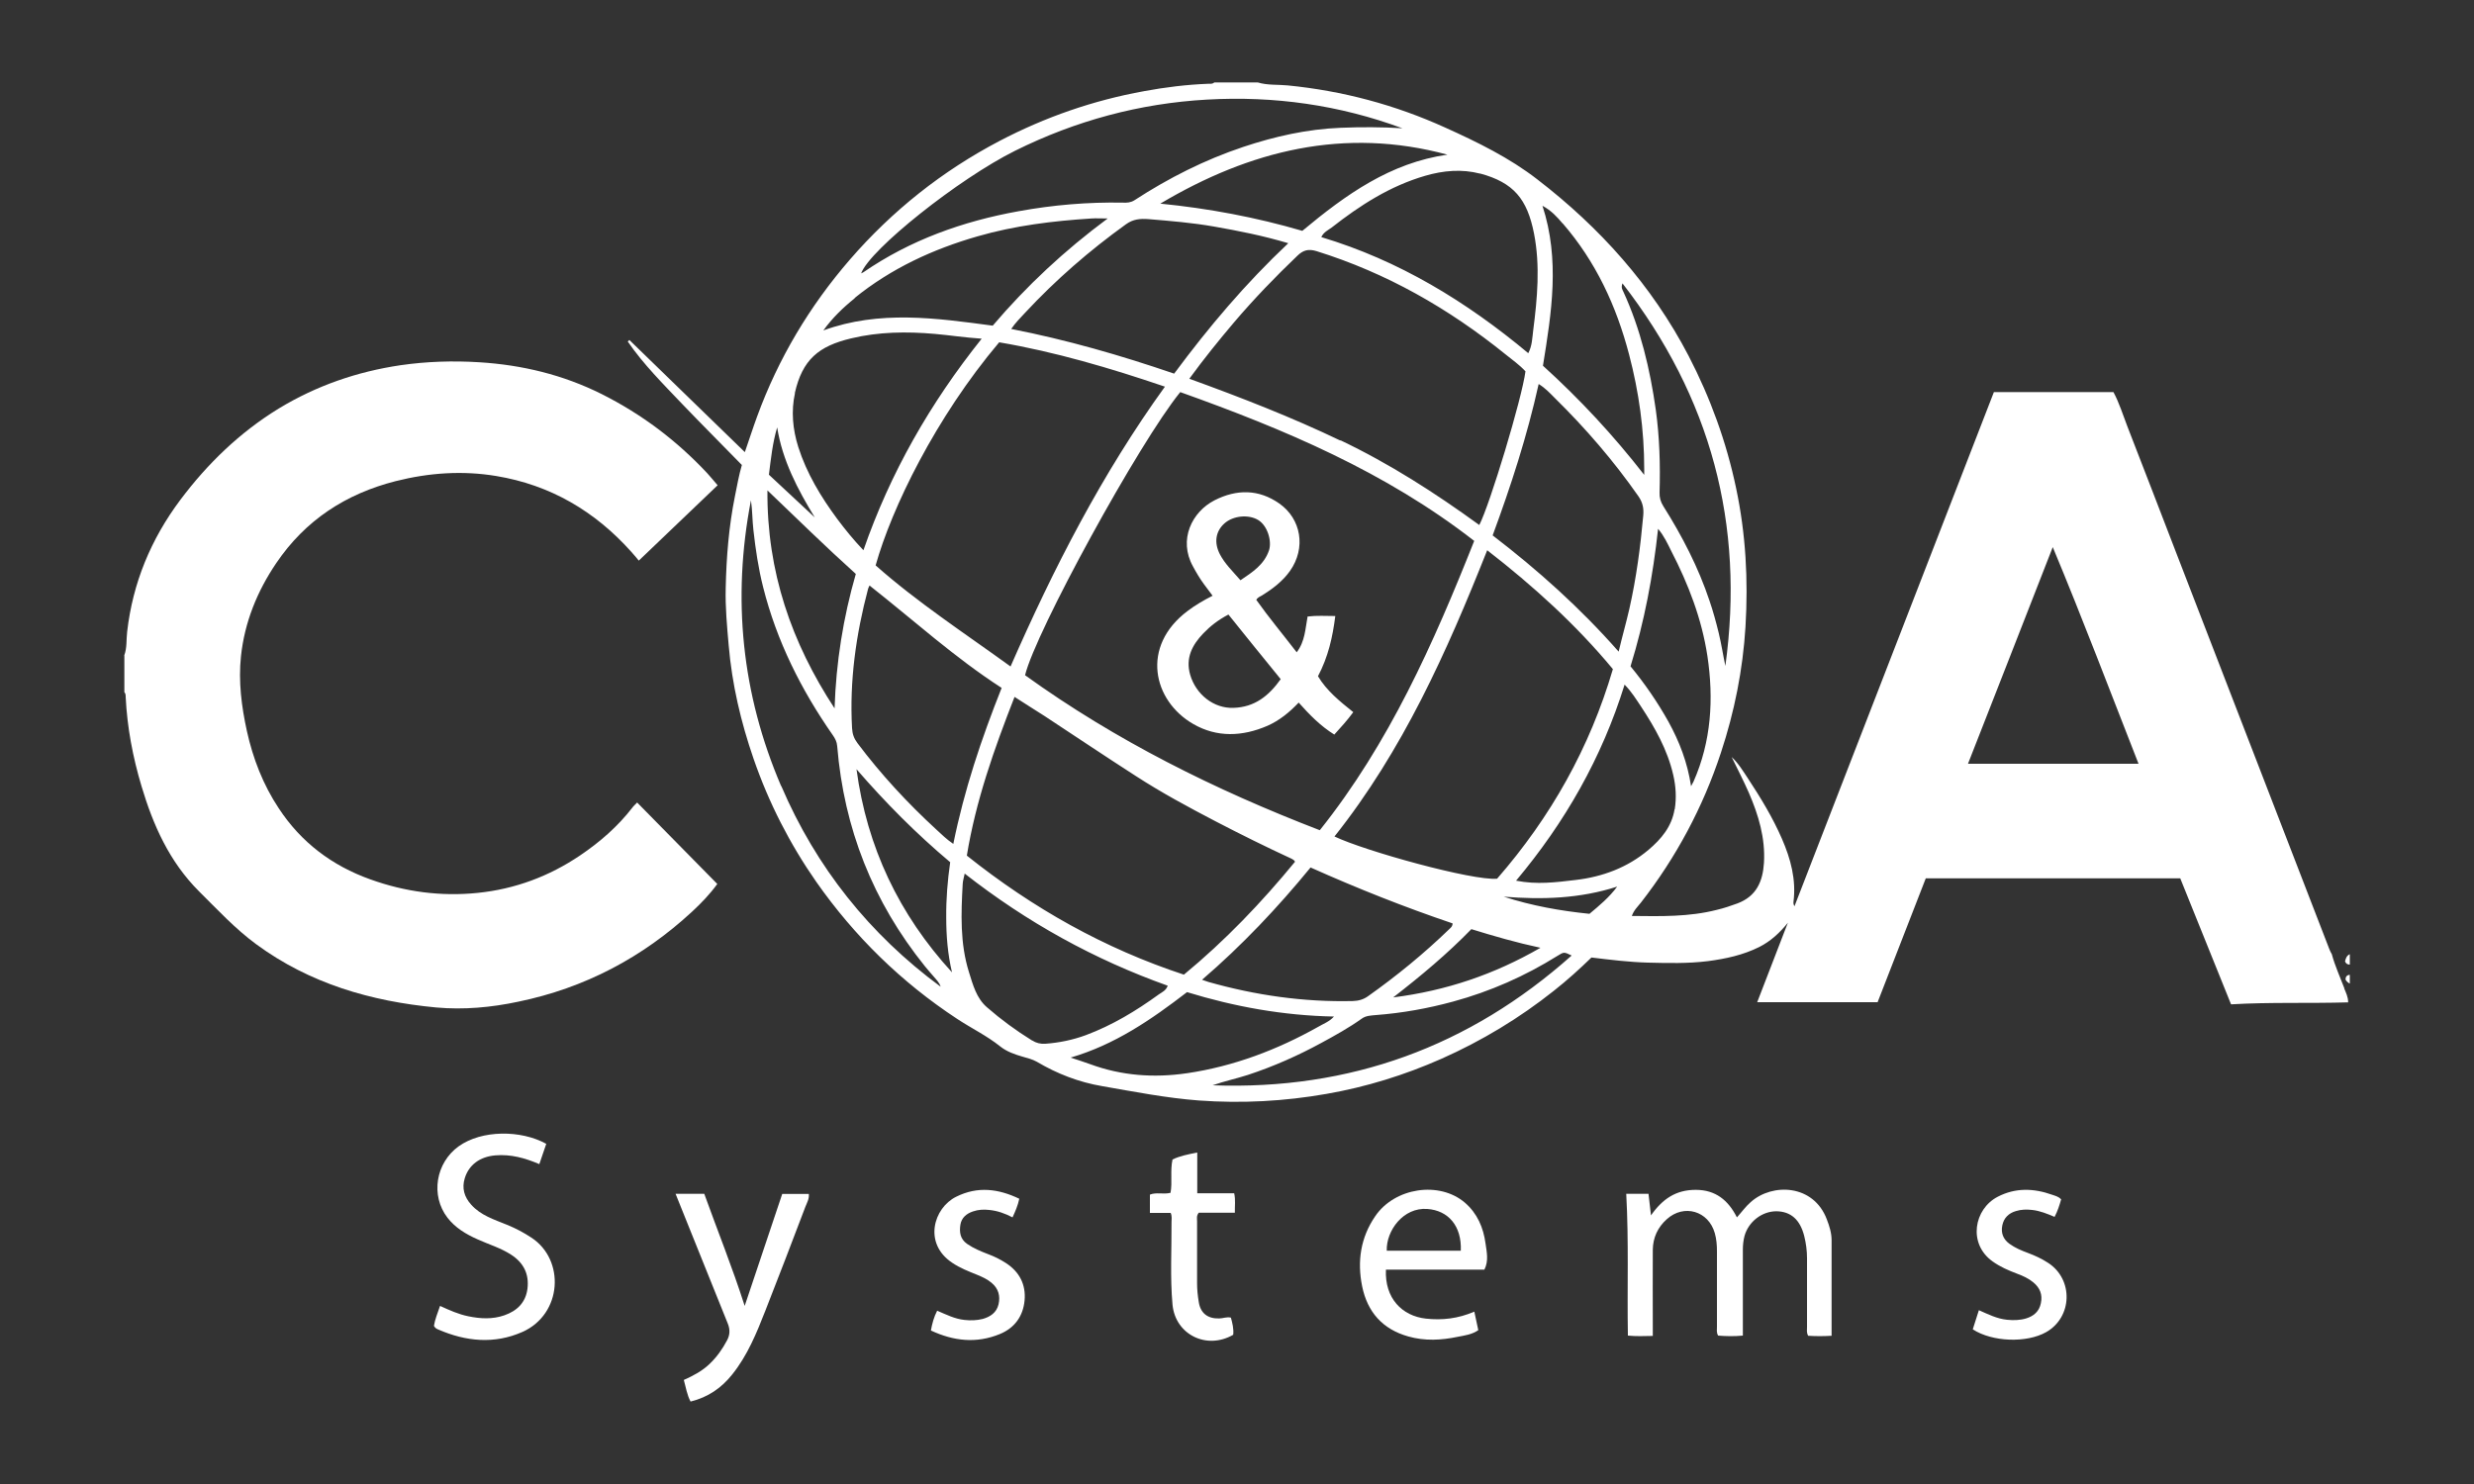 <?xml version="1.0" encoding="UTF-8"?>
<svg id="Capa_1" xmlns="http://www.w3.org/2000/svg" version="1.1" viewBox="0 0 150 90">
  <rect x="0" y="0" width="150" height="90" fill="#333333" stroke="none"/>
  <!-- Generator: Adobe Illustrator 29.8.2, SVG Export Plug-In . SVG Version: 2.1.1 Build 3)  -->
  <defs>
    <style>
      .st0 {
        fill: #fff;
      }
    </style>
  </defs>
  <path class="st0" d="M31.42,60.75c4.03-.83,7.54-2.68,10.55-5.47.55-.51,1.07-1.05,1.52-1.67-1.63-1.66-3.24-3.29-4.86-4.94-.12.13-.22.21-.29.31-.89,1.15-1.97,2.09-3.17,2.9-1.88,1.27-3.95,2.04-6.2,2.27-2.23.23-4.41-.06-6.52-.82-2.32-.83-4.19-2.24-5.55-4.31-.95-1.43-1.56-3.01-1.93-4.68-.33-1.5-.52-3.02-.36-4.54.22-2.06.98-3.94,2.14-5.65,1.76-2.6,4.21-4.2,7.24-4.97,2.02-.51,4.06-.65,6.1-.31,3.27.54,5.98,2.13,8.18,4.59.15.16.29.34.46.54,1.61-1.54,3.19-3.05,4.78-4.57-.24-.28-.43-.51-.63-.73-1.85-1.98-3.97-3.58-6.4-4.8-2.34-1.17-4.83-1.77-7.42-1.93-1.59-.1-3.19-.05-4.78.18-2.63.39-5.09,1.24-7.37,2.62-2.37,1.45-4.32,3.34-5.98,5.55-1.78,2.38-2.88,5.03-3.22,7.99-.06.48,0,.98-.18,1.45h.01v2.22c.08.08.08.19.08.29.09,1.84.43,3.64.96,5.41.71,2.38,1.69,4.58,3.49,6.38,1.12,1.11,2.19,2.27,3.47,3.21,3.24,2.38,6.96,3.46,10.91,3.83,1.66.15,3.33,0,4.97-.35Z"/>
  <path class="st0" d="M142.18,58.31c.06.14.16.19.29.19v-.63c-.19.08-.25.26-.29.44Z"/>
  <path class="st0" d="M142.21,59.41c.07.11.15.19.26.24v-.53c-.19.01-.26.13-.26.29Z"/>
  <path class="st0" d="M106.15,72.9c-.31.27-.55.61-.84.93-.53-1.05-1.3-1.67-2.5-1.67s-2.01.55-2.71,1.55c-.06-.52-.1-.91-.15-1.31h-1.35c.16,2.88.05,5.73.1,8.6.5.05.97.03,1.5.02h.01v-.6c0-1.54-.01-3.09,0-4.63.01-.73.3-1.36.85-1.85,1.04-.94,2.53-.5,2.91.85.1.35.13.72.13,1.09v4.58c0,.17-.04.35.07.54.48.04.98.05,1.5,0v-5.21c0-.28.03-.56.1-.83.24-.87,1.06-1.5,1.93-1.5.88.01,1.44.51,1.69,1.5.11.44.17.89.17,1.35v4.16c0,.17-.04.35.07.54.46.03.94.03,1.42,0v-5.79c0-.44-.13-.86-.29-1.27-.8-2.13-3.3-2.22-4.61-1.05Z"/>
  <path class="st0" d="M32.22,75.06c-.47-.31-.96-.57-1.48-.78-.78-.32-1.6-.57-2.18-1.23-.41-.46-.57-.99-.38-1.6.25-.81.92-1.3,1.85-1.38.94-.08,1.8.16,2.67.53.14-.42.28-.82.42-1.23-1.54-.85-3.91-.85-5.31.15-1.39,1-1.72,2.98-.68,4.33.47.61,1.12,1,1.82,1.31.68.31,1.41.52,2.05.94.75.49,1.09,1.17.98,2.06-.11.84-.63,1.34-1.4,1.61-.72.25-1.45.21-2.18.06-.6-.12-1.15-.37-1.72-.63-.15.44-.31.82-.37,1.21.07.13.16.18.26.22,1.68.73,3.4.9,5.1.15,2.43-1.08,2.6-4.38.55-5.72Z"/>
  <path class="st0" d="M88.82,72.94c-1.55-1.33-4.26-.92-5.44.82-.89,1.3-1.1,2.74-.79,4.26.32,1.55,1.23,2.59,2.79,3.03,1.01.29,2.02.23,3.02.02.42-.08.86-.14,1.23-.4-.08-.36-.15-.7-.24-1.12h-.01c-.97.42-1.94.53-2.93.42-1.44-.16-2.5-1.23-2.42-2.97h5.97c.27-.54.14-1.07.07-1.58-.13-.97-.5-1.83-1.25-2.48ZM84.08,75.85c-.04-1.21,1-2.64,2.46-2.53,1.27.09,2.09,1.03,2.03,2.53h-4.49Z"/>
  <path class="st0" d="M47.43,72.4c-.75,2.25-1.5,4.47-2.28,6.8-.76-2.38-1.65-4.57-2.45-6.8h-1.74c.28.7.54,1.34.8,1.99.79,1.96,1.58,3.93,2.37,5.89.14.35.13.68-.05,1.01-.28.53-.62,1.01-1.06,1.43-.45.43-.98.71-1.56.97.13.46.19.9.41,1.31,1.06-.26,1.88-.83,2.53-1.65.92-1.15,1.47-2.5,2-3.85.82-2.09,1.63-4.2,2.43-6.31.09-.24.24-.47.21-.78h-1.61Z"/>
  <path class="st0" d="M72.59,72.37v-2.47h-.01c-.57.11-1.06.21-1.49.42-.15.7,0,1.37-.12,2.02-.43.11-.86-.05-1.25.11v1.11h1.26c.09.21.05.39.05.56.01,1.67-.09,3.34.06,5,.17,1.82,2.07,2.76,3.68,1.83.04-.36-.05-.71-.14-1.04-.26-.06-.48.05-.71.05-.7.02-1.14-.32-1.24-1.01-.06-.37-.1-.73-.1-1.1v-3.79c0-.16-.05-.32.1-.51h2.19c-.01-.41.05-.77-.04-1.18h-2.24Z"/>
  <polygon class="st0" points="61.8 72.69 61.8 72.7 61.8 72.7 61.8 72.69"/>
  <path class="st0" d="M60.99,76.6c-.34-.22-.7-.4-1.08-.54-.44-.17-.88-.35-1.27-.62-.43-.3-.48-.72-.41-1.17.07-.42.37-.67.76-.8.32-.11.65-.13.99-.09.5.05.95.21,1.41.45.17-.37.32-.71.41-1.13-1.27-.61-2.53-.77-3.83-.12-1.37.68-2,2.83-.24,4,.47.32.99.52,1.51.73.31.13.61.26.87.48.43.35.55.81.43,1.32-.12.5-.5.75-.96.88-.36.09-.73.1-1.1.06-.59-.06-1.12-.33-1.66-.56-.2.39-.3.77-.38,1.2,1.37.64,2.75.8,4.17.22.91-.37,1.42-1.09,1.51-2.04.09-.96-.31-1.74-1.13-2.27Z"/>
  <path class="st0" d="M124.18,76.59c-.38-.25-.79-.44-1.22-.6-.4-.15-.79-.31-1.13-.56-.38-.28-.52-.66-.43-1.11.09-.45.38-.74.82-.87.32-.1.65-.11.99-.07.47.05.91.23,1.36.42.19-.36.3-.72.4-1.07h-.01c-.16-.17-.36-.21-.53-.27-1.12-.4-2.23-.44-3.31.12-1.43.74-1.82,2.84-.31,3.92.46.33.97.55,1.5.75.35.13.68.28.97.52.4.33.57.74.46,1.26-.1.51-.44.79-.9.93-.37.11-.76.12-1.15.08-.61-.06-1.14-.33-1.71-.58-.13.41-.25.79-.37,1.16,1.18.77,3.27.84,4.45.17,1.6-.91,1.66-3.2.12-4.2Z"/>
  <path class="st0" d="M142.14,59.94c-.26-.69-.57-1.36-.76-2.07-.05-.09-.1-.18-.14-.28-.88-2.28-1.77-4.57-2.65-6.86-1.11-2.87-2.22-5.75-3.33-8.62-1.1-2.86-2.21-5.71-3.31-8.57-.99-2.56-1.97-5.13-2.97-7.69-.27-.7-.49-1.42-.84-2.07h-7.25c-4.03,10.41-8.06,20.79-12.09,31.18-.06-.1-.07-.19-.06-.27.17-1.35-.17-2.6-.7-3.82-.56-1.29-1.29-2.49-2.06-3.66-.3-.45-.58-.92-.99-1.3.35.72.72,1.43,1.04,2.16.59,1.36,1.01,2.76.92,4.26-.07,1.13-.46,2.03-1.61,2.46-.41.15-.82.29-1.25.39-1.68.43-3.39.39-5.15.37.12-.35.36-.57.55-.81,2.14-2.75,3.76-5.78,4.85-9.09.82-2.48,1.33-5.03,1.49-7.64.17-2.83.02-5.63-.57-8.41-.59-2.81-1.56-5.47-2.88-8.02-2.23-4.28-5.38-7.78-9.17-10.7-1.69-1.31-3.63-2.26-5.58-3.14-3.04-1.38-6.22-2.23-9.55-2.56-.61-.06-1.22,0-1.82-.18h-2.64c-.1.1-.23.08-.35.08-1.32.05-2.62.21-3.91.45-3.08.56-5.99,1.57-8.76,3.02-3.47,1.82-6.49,4.22-9.06,7.18-2.46,2.84-4.35,6.01-5.64,9.54-.25.68-.47,1.37-.74,2.15-2.37-2.3-4.68-4.55-7-6.8-.03.03-.07.06-.1.09.96,1.4,2.16,2.59,3.33,3.82,1.18,1.23,2.38,2.43,3.59,3.67-.18.62-.29,1.25-.42,1.89-.37,1.84-.52,3.7-.56,5.58-.03,1.16.08,2.31.18,3.46.2,2.36.74,4.66,1.51,6.89.92,2.66,2.19,5.15,3.8,7.46,2.32,3.31,5.16,6.09,8.54,8.31.86.57,1.8,1.02,2.61,1.67.4.32.89.49,1.38.63.28.08.57.15.84.3,1.23.73,2.55,1.24,3.96,1.48,1.95.34,3.89.72,5.86.87,2.61.19,5.19.05,7.75-.4,2.41-.42,4.73-1.14,6.97-2.13,2.45-1.09,4.72-2.46,6.82-4.13.8-.63,1.55-1.31,2.27-2.01,1.16.14,2.29.28,3.43.31,1.21.03,2.42.06,3.63-.09,1.08-.14,2.14-.37,3.12-.86.69-.35,1.24-.86,1.73-1.47-.61,1.58-1.22,3.16-1.86,4.82h7.3c.98-2.52,1.96-5.04,2.92-7.51h15.43c1.03,2.56,2.05,5.08,3.08,7.64,2.38-.14,4.73-.05,7.1-.12,0-.34-.14-.59-.24-.85h0ZM101.53,49.08h0c-.17,1.05-.81,1.81-1.58,2.46-1.28,1.08-2.79,1.64-4.44,1.83-1.17.14-2.33.29-3.59.04,2.97-3.54,5.2-7.45,6.58-11.89.43.44.7.89.99,1.32.85,1.29,1.61,2.63,1.96,4.16.16.69.2,1.38.09,2.08ZM62.15,40.95c.64-2.64,6.91-14.1,9.41-17.17,6.3,2.25,12.44,4.83,17.83,9.03h-.01c-2.46,6.2-5.16,12.28-9.36,17.54-6.34-2.44-12.36-5.43-17.87-9.4ZM81.27,26.7v.02c-2.96-1.42-6.02-2.61-9.16-3.75.88-1.21,1.78-2.32,2.71-3.42,1.21-1.42,2.49-2.75,3.84-4.04.35-.34.67-.43,1.16-.28,4.24,1.32,8.02,3.48,11.46,6.26.41.33.84.63,1.21,1.03-.21,1.63-2.16,8.09-2.8,9.32-2.67-1.94-5.44-3.72-8.42-5.14ZM71.19,22.66c-3.24-1.11-6.5-2.05-9.88-2.71.26-.38.56-.68.84-.98,1.86-2,3.91-3.78,6.12-5.37.43-.31.86-.35,1.37-.31,1.33.11,2.66.22,3.97.45,1.48.26,2.96.55,4.5,1.01-2.6,2.45-4.83,5.09-6.92,7.91ZM70.63,23.45c-3.82,5.29-6.75,11.01-9.36,16.97-2.8-2.03-5.65-3.89-8.18-6.13.97-3.47,3.64-8.97,7.49-13.53,3.41.58,6.72,1.56,10.05,2.69ZM61.51,42.27h.01c.63.41,1.23.78,1.82,1.16,1.84,1.21,3.67,2.44,5.52,3.63,1.56,1.01,3.19,1.89,4.84,2.75,1.52.79,3.05,1.55,4.61,2.27.08.04.15.08.21.18-2.02,2.46-4.22,4.77-6.74,6.85-4.8-1.58-9.15-4.02-13.16-7.22.54-3.31,1.65-6.45,2.89-9.62ZM79.46,52.61c2.84,1.27,5.71,2.41,8.61,3.39,0,.19-.11.26-.19.34-1.54,1.49-3.19,2.84-4.94,4.08-.28.2-.58.28-.92.29-2.98.07-5.9-.35-8.76-1.16-.1-.03-.2-.07-.38-.13,2.43-2.09,4.58-4.37,6.58-6.81ZM89.21,56.35h0c1.36.42,2.7.81,4.19,1.13-2.81,1.62-5.71,2.6-8.93,3.01,1.7-1.32,3.27-2.63,4.74-4.14ZM80.91,50.73h0c4.14-5.21,6.81-11.19,9.26-17.36,2.82,2.19,5.38,4.51,7.62,7.21-1.4,4.77-3.77,8.98-7.02,12.71-1.46.14-8.03-1.68-9.86-2.56ZM102.68,47.4c-.03.06-.06.12-.15.28-.22-1.45-.71-2.71-1.37-3.91-.66-1.18-1.42-2.29-2.3-3.36.84-2.72,1.36-5.47,1.67-8.34.37.44.58.91.8,1.35,1.04,2.01,1.85,4.12,2.19,6.36.39,2.6.24,5.17-.84,7.62ZM98.36,17.17c5.37,6.92,7.43,14.63,6.25,23.22-.14-.66-.24-1.33-.4-1.99-.16-.66-.34-1.32-.56-1.96-.68-2.04-1.66-3.93-2.8-5.74-.17-.27-.24-.53-.23-.83.05-1.68,0-3.37-.23-5.03-.35-2.46-.92-4.87-1.96-7.14-.05-.12-.16-.24-.06-.51v-.02ZM94.74,13.55h.01c2,2.31,3.25,5,4.02,7.94.6,2.28.92,4.59.92,6.94v.37c-1.86-2.39-3.89-4.58-6.14-6.62.52-3.21,1.04-6.42-.03-9.7.54.29.89.68,1.22,1.07ZM94.27,24.14c1.87,1.84,3.57,3.81,5.07,5.96.27.39.33.75.29,1.18-.17,1.9-.42,3.78-.84,5.64-.19.84-.43,1.66-.65,2.6-2.34-2.66-4.9-4.95-7.64-7.05,1.11-3.01,2.09-6.02,2.79-9.18.41.25.69.56.98.85ZM89.73,10.52c2.05.55,2.87,1.56,3.28,3.65.38,1.95.2,3.91-.05,5.86-.06.46-.06.93-.3,1.39-3.75-3.13-7.84-5.63-12.55-7.04.14-.3.41-.42.63-.58,1.72-1.35,3.54-2.52,5.67-3.14,1.1-.32,2.22-.42,3.33-.13h-.01ZM87.76,9.38c-3.46.49-6.16,2.42-8.8,4.62-2.8-.82-5.68-1.36-8.61-1.65,5.43-3.23,11.16-4.66,17.41-2.97ZM61.55,9.14c3.67-1.82,7.54-2.87,11.64-3.1,4.07-.23,8.02.33,11.84,1.74-1.25-.08-2.5-.08-3.74-.03-2.03.08-3.99.52-5.91,1.16-2.34.78-4.53,1.89-6.59,3.23-.23.15-.46.16-.7.15-2.13-.04-4.24.14-6.33.52-3.38.61-6.56,1.74-9.41,3.7-.04.03-.09.04-.14.07.53-1.45,5.92-5.74,9.34-7.44ZM51.82,18.09v-.02c2.21-1.79,4.74-2.96,7.46-3.74,2.25-.65,4.56-.93,6.89-1.08.28-.02.56,0,.99,0-2.63,1.95-4.92,4.09-6.97,6.5-3.44-.46-6.87-.95-10.27.29.54-.75,1.19-1.38,1.9-1.95ZM48.19,23.84c.46-2.03,1.44-2.85,3.42-3.32,1.67-.4,3.36-.42,5.07-.27.9.08,1.8.22,2.84.29-3.13,3.92-5.54,8.13-7.17,12.83-.61-.64-1.11-1.26-1.59-1.9-.99-1.34-1.85-2.76-2.36-4.36-.34-1.08-.44-2.18-.2-3.27h-.01ZM47.12,25.92c.32,2,1.23,3.74,2.28,5.46-.92-.86-1.85-1.72-2.78-2.59.12-.97.22-1.92.5-2.87ZM51.88,34.8h.01c-.77,2.67-1.2,5.38-1.29,8.16-2.61-3.98-4.11-8.3-4.07-13.22,1.82,1.74,3.54,3.43,5.35,5.06ZM47.37,47.67h-.01c-2.39-5.58-2.98-11.37-1.83-17.33.09.6.08,1.21.15,1.81.13,1.16.3,2.32.59,3.46.82,3.26,2.3,6.22,4.22,8.97.14.2.25.4.27.67.41,4.99,2.17,9.44,5.31,13.34.16.2.34.4.51.6.16.2.37.37.45.65-4.31-3.18-7.55-7.24-9.66-12.17ZM51.93,46.65c1.75,2.02,3.62,3.91,5.68,5.64-.16,1.12-.25,2.23-.24,3.35,0,1.12.09,2.23.35,3.33-3.21-3.5-5.16-7.6-5.79-12.32ZM57.8,51.18h0c-.42-.28-.72-.59-1.04-.88-1.74-1.6-3.35-3.34-4.77-5.23-.21-.28-.31-.55-.33-.91-.16-2.87.24-5.68.97-8.44.01-.05.04-.1.09-.21,2.68,2.11,5.16,4.37,8.01,6.21-1.23,3.09-2.27,6.19-2.93,9.46ZM62.58,63.1h-.01c-.97-.6-1.88-1.27-2.74-2.02-.63-.55-.84-1.35-1.08-2.12-.55-1.75-.48-3.56-.38-5.36.01-.19.07-.37.12-.62,3.78,2.96,7.85,5.21,12.31,6.8-.1.29-.34.39-.53.52-1.38,1-2.83,1.88-4.44,2.48-.79.29-1.61.46-2.45.52-.29.02-.55-.04-.8-.2ZM71.96,65.09h-.01c-1.99.29-3.95.15-5.85-.55-.39-.14-.79-.27-1.19-.4,2.68-.78,4.89-2.3,7.06-3.97,2.87.88,5.82,1.42,8.91,1.48-.29.32-.65.44-.95.62-2.49,1.4-5.13,2.4-7.97,2.82ZM73.52,65.82c.7-.25,1.43-.4,2.14-.63,1.55-.51,3.04-1.17,4.47-1.95.83-.45,1.66-.91,2.43-1.46.26-.19.56-.19.86-.22,1.59-.12,3.15-.4,4.69-.82,2.24-.61,4.35-1.54,6.32-2.77.39-.24.39-.25.86-.02-6.22,5.54-13.46,8.17-21.77,7.87ZM96.37,55.42c-1.77-.18-3.5-.49-5.2-1.04,2.33.19,4.62.12,6.88-.61-.48.65-1.08,1.15-1.68,1.65ZM119.32,46.32c1.7-4.34,3.4-8.67,5.14-13.14,1.83,4.39,3.47,8.73,5.2,13.14h-10.34Z"/>
  <path class="st0" d="M82.05,43.19c-.82-.66-1.62-1.3-2.14-2.18.62-1.17.89-2.38,1.05-3.65-.58,0-1.12-.04-1.68.03-.14.74-.15,1.5-.66,2.17-.84-1.09-1.69-2.11-2.45-3.18.09-.16.23-.2.35-.27.64-.4,1.24-.85,1.69-1.48.99-1.4.68-3.16-.64-4.09-1.25-.88-2.59-.88-3.93-.2-1.37.7-2.21,2.39-1.31,4.01.2.37.41.73.66,1.07h0c.17.22.35.46.53.71-.55.28-1.05.57-1.51.92-2.87,2.15-2.11,5.45.34,6.86,1.44.83,2.98.76,4.49.11.73-.32,1.34-.82,1.9-1.41.65.73,1.32,1.42,2.16,1.94.41-.45.79-.87,1.15-1.36ZM74.23,31.75c.53-.48,1.47-.57,2.06-.21.58.36.83,1.3.65,1.84-.3.87-.99,1.31-1.73,1.81-.48-.55-.95-1-1.25-1.58-.36-.7-.26-1.38.27-1.86ZM74.78,42.93c-1.19.04-2.27-.81-2.62-2.01-.29-1.01.12-1.8.79-2.5.42-.44.9-.82,1.53-1.15,1.06,1.32,2.11,2.62,3.17,3.92-.73,1.02-1.58,1.7-2.87,1.74Z"/>
</svg>